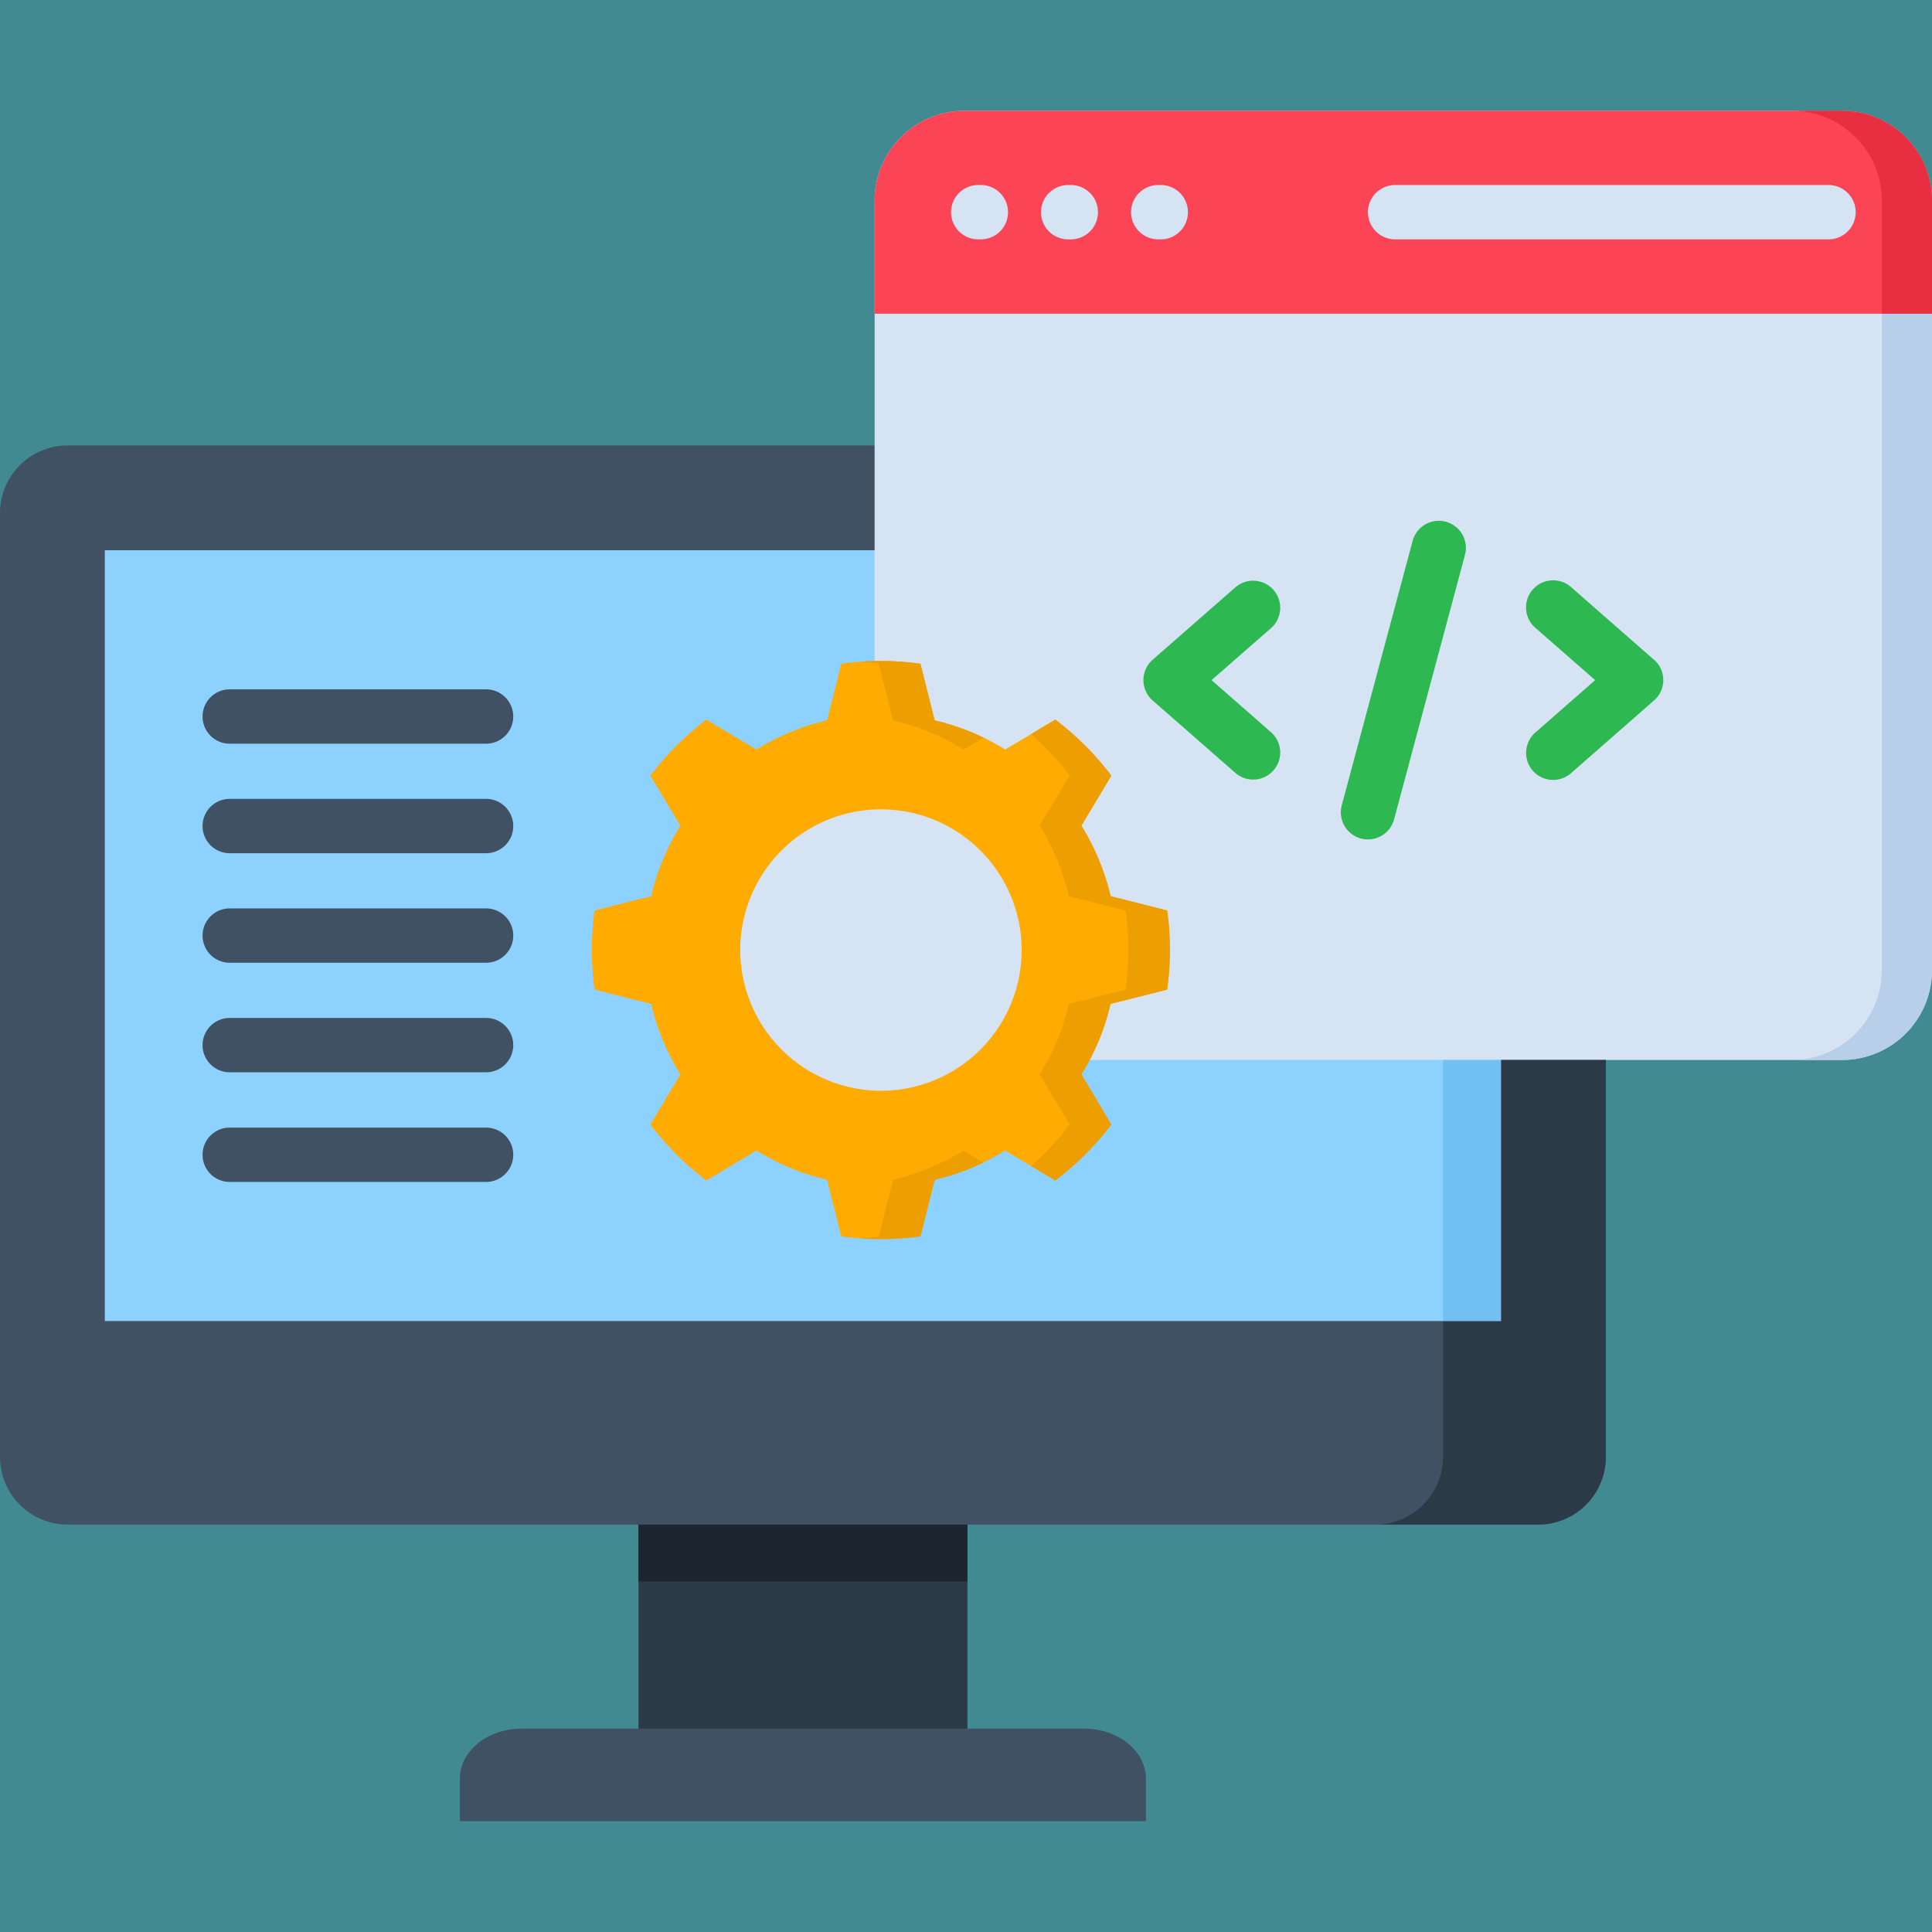 <svg id="Layer_1" viewBox="0 0 512 512" xmlns="http://www.w3.org/2000/svg" data-name="Layer 1" width="300" height="300" version="1.1" xmlns:xlink="http://www.w3.org/1999/xlink" xmlns:svgjs="http://svgjs.dev/svgjs"><rect width="512" height="512" x="0" y="0" shape="true" transform="matrix(1,0,0,1,0,0)" fill="#418a91ff"/><g transform="matrix(1,0,0,1,0,0)"><path d="m169.209 376.408h87.169v88.656h-87.169z" fill="#2c3947ff" data-original-color="#2c3947ff" stroke="none"/><path d="m121.88 482.637h181.8v-11.307c0-7.287-7.373-13.232-16.378-13.232h-149.014c-9.035 0-16.408 5.945-16.408 13.232z" fill="#3f5163ff" fill-rule="evenodd" data-original-color="#3f5163ff" stroke="none"/><path d="m169.209 376.408h87.169v42.696h-87.169z" fill="#1c2630ff" data-original-color="#1c2630ff" stroke="none"/><path d="m425.559 386.113a17.961 17.961 0 0 1 -17.894 17.923h-389.771a17.961 17.961 0 0 1 -17.894-17.923v-250.171a17.935 17.935 0 0 1 17.894-17.894h389.771a17.935 17.935 0 0 1 17.894 17.894z" fill="#3f5163ff" fill-rule="evenodd" data-original-color="#3f5163ff" stroke="none"/><path d="m397.785 350.091v-204.269h-370.011v204.269z" fill="#8dd1feff" fill-rule="evenodd" data-original-color="#8dd1feff" stroke="none"/><path d="m255.562 29.363h232.656a23.837 23.837 0 0 1 23.782 23.752v204.007a23.844 23.844 0 0 1 -23.782 23.778h-232.656a23.863 23.863 0 0 1 -23.781-23.781v-204.004a23.856 23.856 0 0 1 23.781-23.752z" fill="#d5e3f2ff" fill-rule="evenodd" data-original-color="#d5e3f2ff" stroke="none"/><path d="m255.562 29.363h232.656a23.837 23.837 0 0 1 23.782 23.752v30.018h-280.219v-30.018a23.856 23.856 0 0 1 23.781-23.752z" fill="#fb4455ff" fill-rule="evenodd" data-original-color="#fb4455ff" stroke="none"/><path d="m294.3 266.04a61.757 61.757 0 0 1 -7.723 18.681l3.585 5.975 4.342 7.315a76.942 76.942 0 0 1 -14.834 14.834l-7.286-4.372-6-3.584a61.513 61.513 0 0 1 -18.681 7.752l-1.703 6.759-2.07 8.248a76.64 76.64 0 0 1 -20.983 0l-2.069-8.248-1.72-6.761a61.818 61.818 0 0 1 -18.681-7.752l-5.975 3.584-7.315 4.372a77.767 77.767 0 0 1 -14.834-14.834l4.372-7.315 3.584-5.975a62.562 62.562 0 0 1 -7.752-18.681l-6.761-1.69-8.248-2.1a78.755 78.755 0 0 1 0-20.954l8.248-2.1 6.761-1.69a62.562 62.562 0 0 1 7.752-18.681l-3.584-6-4.372-7.286a77.767 77.767 0 0 1 14.838-14.837l7.315 4.372 5.975 3.555a61.757 61.757 0 0 1 18.681-7.723l1.72-6.761 2.069-8.248a75.859 75.859 0 0 1 20.983 0l2.07 8.248 1.69 6.761a61.757 61.757 0 0 1 18.681 7.723l6-3.555 7.286-4.372a76.942 76.942 0 0 1 14.839 14.837l-4.342 7.286-3.585 6a62.562 62.562 0 0 1 7.752 18.681l6.732 1.69 8.248 2.1a75.651 75.651 0 0 1 0 20.954l-8.248 2.1z" fill="#ffab02ff" fill-rule="evenodd" data-original-color="#ffab02ff" stroke="none"/><path d="m233.443 289.064a37.29 37.29 0 1 0 -37.276-37.305 37.37 37.37 0 0 0 37.276 37.305z" fill="#d5e3f2ff" fill-rule="evenodd" data-original-color="#d5e3f2ff" stroke="none"/><path d="m336.874 194.084a7.167 7.167 0 0 1 -9.443 10.783l-21.974-19.235a7.184 7.184 0 0 1 -.67-10.113c.233-.262.5-.5.728-.728l21.916-19.177a7.178 7.178 0 0 1 9.443 10.812l-15.8 13.814zm37.479-50.711a7.179 7.179 0 1 1 13.873 3.7l-18.769 70.033a7.179 7.179 0 1 1 -13.873-3.7zm42.026 61.494a7.167 7.167 0 1 1 -9.443-10.783l15.8-13.844-15.8-13.814a7.178 7.178 0 1 1 9.443-10.812l21.887 19.177a8.981 8.981 0 0 1 .758.728 7.16 7.16 0 0 1 -.7 10.113z" fill="#2eb851ff" data-original-color="#2eb851ff" stroke="none"/><path d="m283.075 63.432a7.2 7.2 0 1 1 0-14.4h.7a7.2 7.2 0 0 1 0 14.4zm-23.84 0a7.2 7.2 0 1 1 0-14.4h.7a7.2 7.2 0 1 1 0 14.4zm110.484 0a7.2 7.2 0 0 1 0-14.4h114.856a7.2 7.2 0 0 1 0 14.4zm-62.776 0a7.2 7.2 0 0 1 0-14.4h.671a7.2 7.2 0 0 1 0 14.4z" fill="#d5e3f2ff" data-original-color="#d5e3f2ff" stroke="none"/><path d="m60.882 197.086a7.2 7.2 0 1 1 0-14.4h67.934a7.2 7.2 0 1 1 0 14.4zm0 116.138a7.2 7.2 0 1 1 0-14.4h67.934a7.2 7.2 0 1 1 0 14.4zm0-29.056a7.2 7.2 0 1 1 0-14.4h67.934a7.2 7.2 0 0 1 0 14.4zm0-29.028a7.2 7.2 0 1 1 0-14.4h67.934a7.2 7.2 0 1 1 0 14.4zm0-29.027a7.2 7.2 0 1 1 0-14.4h67.934a7.2 7.2 0 1 1 0 14.4z" fill="#3f5163ff" data-original-color="#3f5163ff" stroke="none"/><g fill-rule="evenodd"><path d="m382.426 386.113a17.98 17.98 0 0 1 -17.894 17.923h43.133a17.961 17.961 0 0 0 17.894-17.923v-105.213h-27.774v69.188h-15.359v36.022z" fill="#2c3947ff" data-original-color="#2c3947ff" stroke="none"/><path d="m382.426 350.091h15.359v-69.191h-15.359v69.188z" fill="#72bff2ff" data-original-color="#72bff2ff" stroke="none"/><path d="m236.678 190.907a61.757 61.757 0 0 1 18.681 7.723l5.275-3.147a60.883 60.883 0 0 0 -12.94-4.576l-1.694-6.761-2.07-8.248a78.036 78.036 0 0 0 -10.491-.729c-.554 0-1.108 0-1.662.03-1.282.029-2.564.087-3.876.174 1.312.088 2.594.234 3.876.379.379.03.729.088 1.108.146l2.069 8.248z" fill="#ed9e00ff" data-original-color="#ed9e00ff" stroke="none"/><path d="m283.483 205.537-4.372 7.286-3.585 6a62.51 62.51 0 0 1 7.752 18.681l6.762 1.69 8.248 2.1a78.867 78.867 0 0 1 0 20.954l-8.248 2.1-6.762 1.69a61.949 61.949 0 0 1 -5.566 14.863c-.67 1.283-1.4 2.565-2.186 3.818l3.585 5.975 4.372 7.315a77.736 77.736 0 0 1 -10.2 11.016l6.383 3.818a76.942 76.942 0 0 0 14.834-14.832l-4.342-7.315-3.585-5.975c.758-1.253 1.486-2.535 2.185-3.818a60.642 60.642 0 0 0 5.542-14.863l6.761-1.69 8.248-2.1a75.651 75.651 0 0 0 0-20.954l-8.248-2.1-6.732-1.69a62.562 62.562 0 0 0 -7.752-18.681l3.585-6 4.342-7.286a76.942 76.942 0 0 0 -14.839-14.839l-6.383 3.818a77.736 77.736 0 0 1 10.2 11.016z" fill="#ed9e00ff" data-original-color="#ed9e00ff" stroke="none"/><path d="m255.359 304.889a61.818 61.818 0 0 1 -18.681 7.752l-1.72 6.761-2.069 8.248q-2.492.35-4.984.525a77.561 77.561 0 0 0 16.029-.525l2.066-8.25 1.69-6.761a60.935 60.935 0 0 0 12.94-4.575z" fill="#ed9e00ff" data-original-color="#ed9e00ff" stroke="none"/><path d="m498.71 83.133v173.989a23.843 23.843 0 0 1 -23.781 23.778h13.289a23.844 23.844 0 0 0 23.782-23.778v-173.989z" fill="#b7cfe8ff" data-original-color="#b7cfe8ff" stroke="none"/><path d="m498.71 83.133h13.29v-30.018a23.837 23.837 0 0 0 -23.782-23.752h-13.289a23.836 23.836 0 0 1 23.781 23.752z" fill="#e82e41ff" data-original-color="#e82e41ff" stroke="none"/></g></g></svg>
